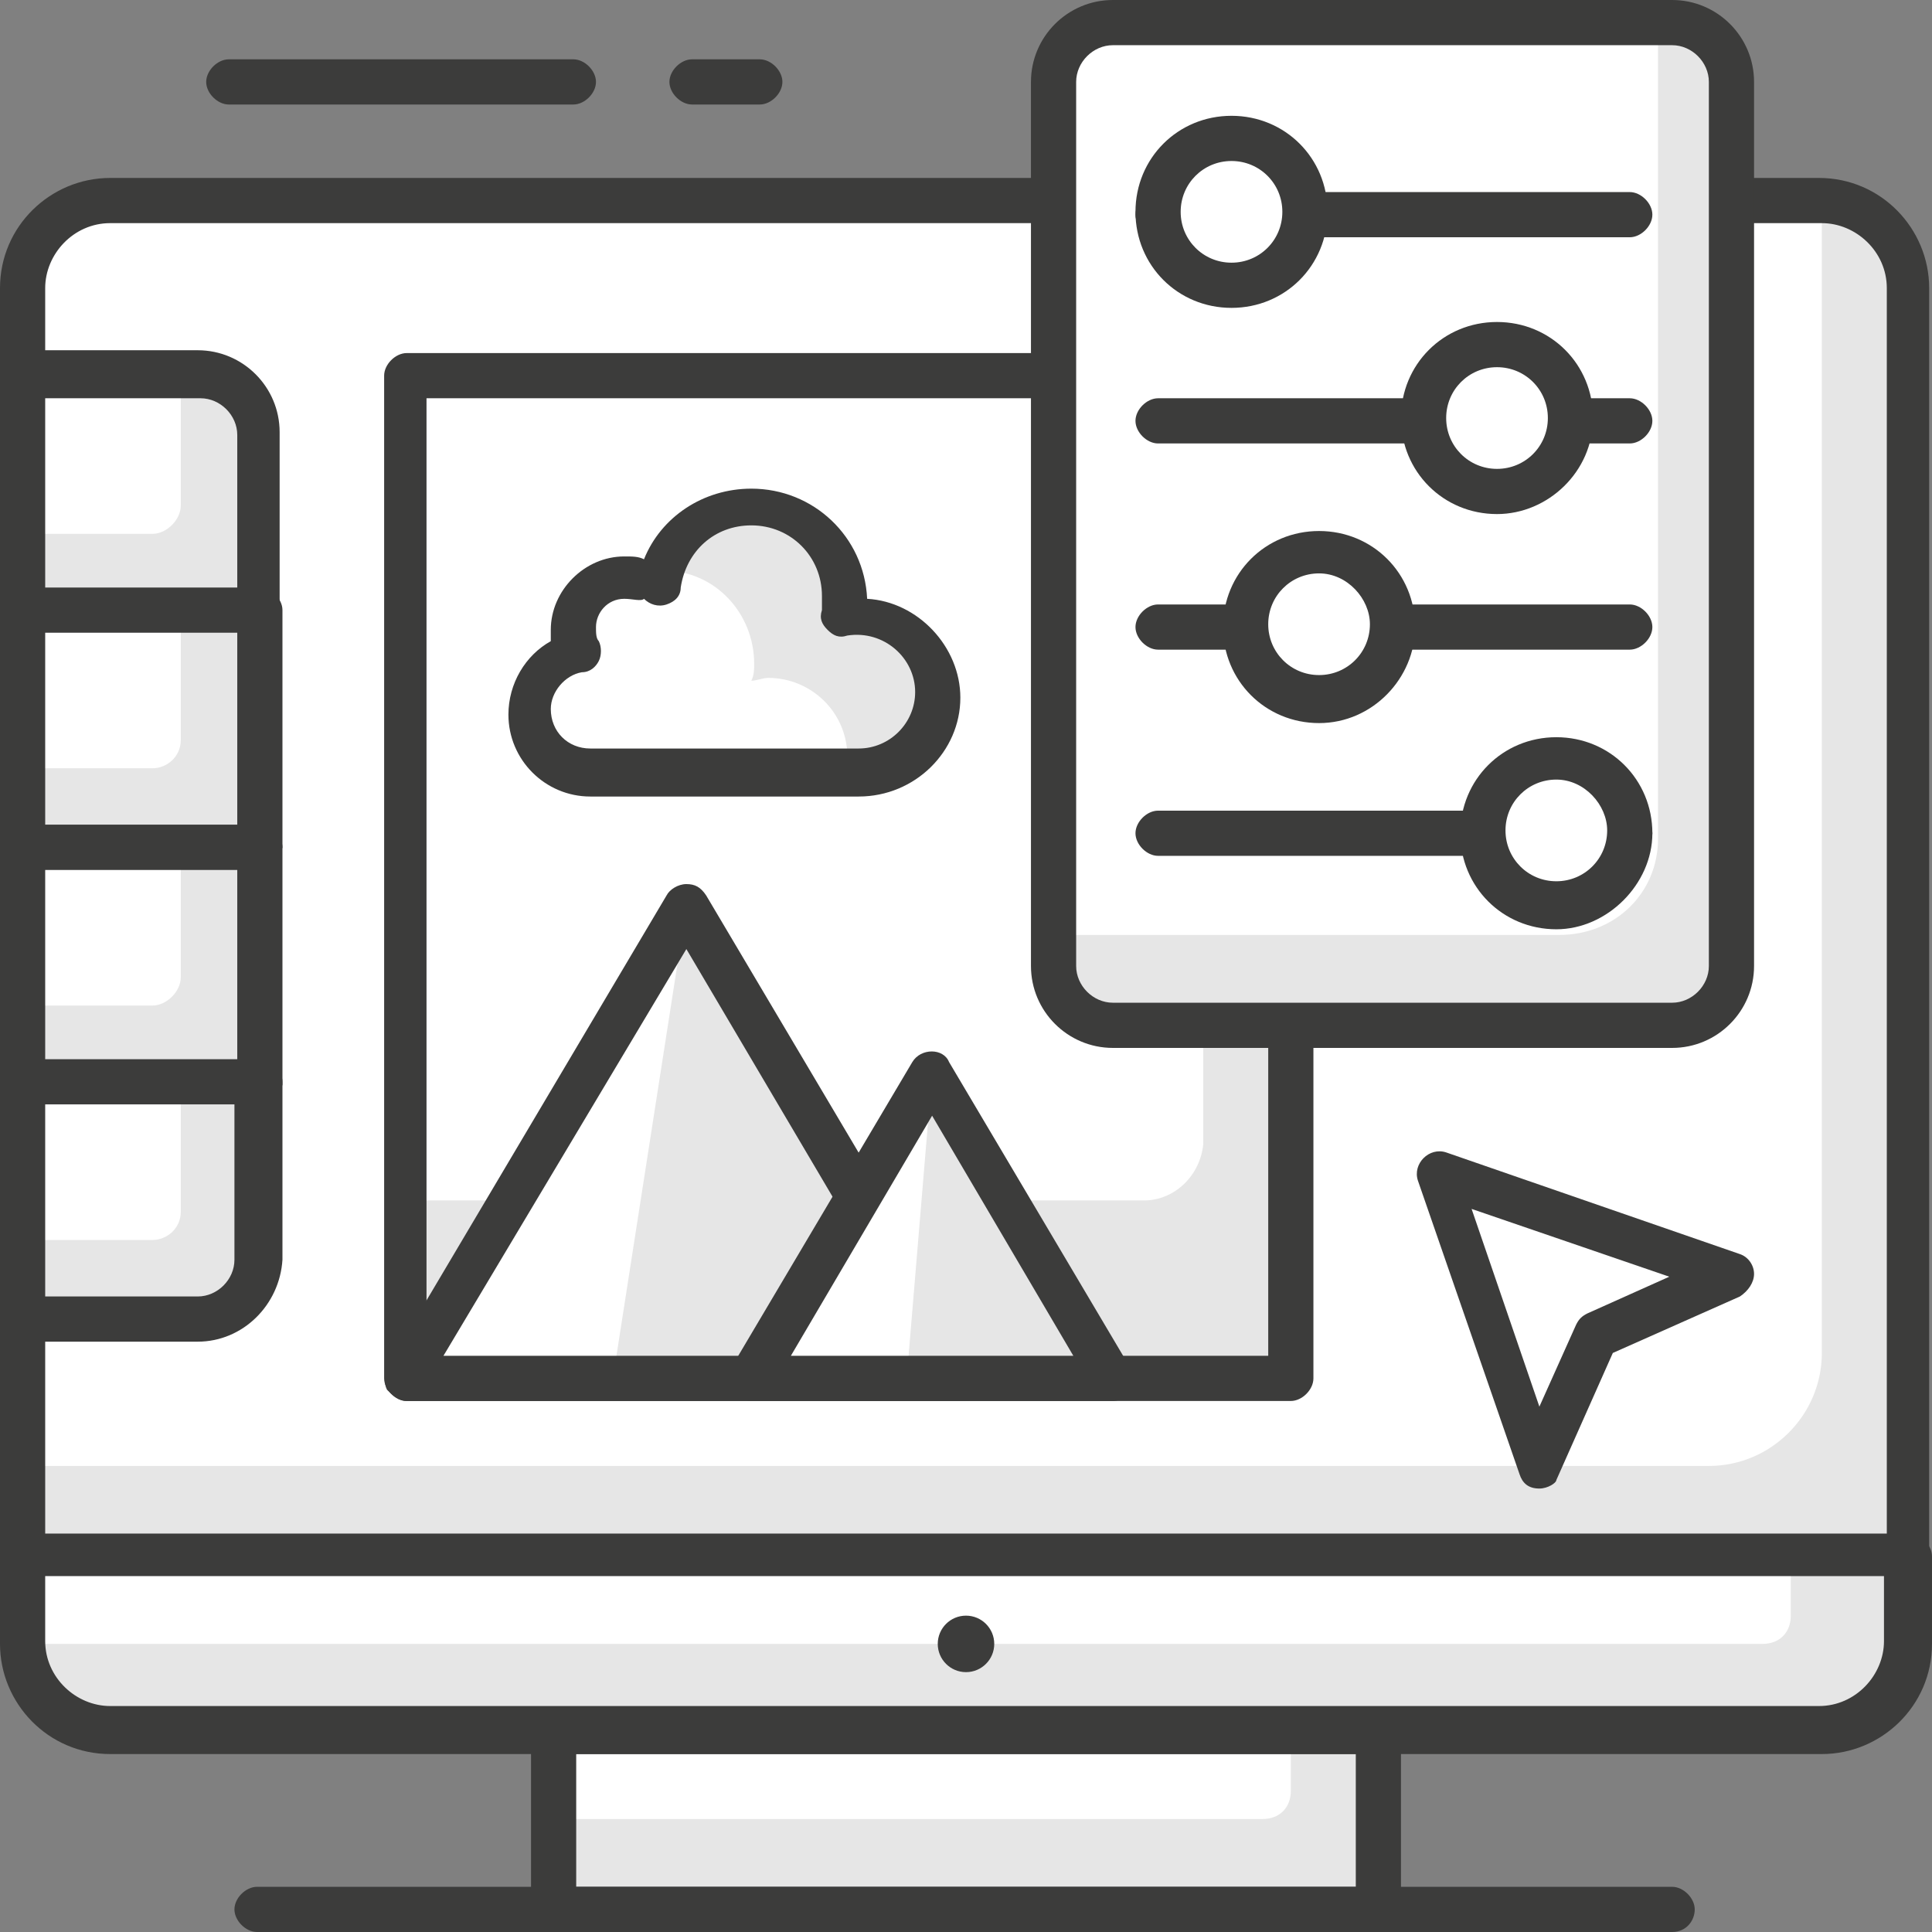 <?xml version="1.0" encoding="utf-8"?>
<!-- Generator: Adobe Illustrator 22.0.1, SVG Export Plug-In . SVG Version: 6.00 Build 0)  -->
<svg version="1.1" id="Vrstva_1" xmlns="http://www.w3.org/2000/svg" xmlns:xlink="http://www.w3.org/1999/xlink" x="0px" y="0px"
	 viewBox="0 0 68.4 68.4" style="enable-background:new 0 0 68.4 68.4;" xml:space="preserve">
<rect x="0" y="0" width="68.4" height="68.4" fill="#808080" stroke="none"/>
<style type="text/css">
	.st0{fill:url(#SVGID_1_);}
	.st1{fill:url(#SVGID_2_);}
	.st2{fill:url(#SVGID_3_);}
	.st3{fill:url(#SVGID_4_);}
	.st4{fill:url(#SVGID_5_);}
	.st5{fill:url(#SVGID_6_);}
	.st6{fill:url(#SVGID_7_);}
	.st7{fill:url(#SVGID_8_);}
	.st8{fill:url(#SVGID_9_);}
	.st9{fill:url(#SVGID_10_);}
	.st10{fill:url(#SVGID_11_);}
	.st11{fill:url(#SVGID_12_);}
	.st12{fill:url(#SVGID_13_);}
	.st13{fill:url(#SVGID_14_);}
	.st14{fill:#333333;}
	.st15{fill:#C8C8C8;}
	.st16{fill:#FFFFFF;}
	.st17{fill:#3C3C3B;}
	.st18{fill:#E6E6E6;}
</style>
<g>
	<g>
		<path class="st18" d="M67.6,55.1H0.8V10c0-1.7,1.3-3,3-3h60.8c1.7,0,3,1.3,3,3V55.1z"/>
	</g>
	<g>
		<path class="st16" d="M60.5,51.9H0.8V10c0-1.7,1.3-3,3-3h60.7v40.9C64.5,50.1,62.7,51.9,60.5,51.9z"/>
	</g>
	<g>
		<path class="st17" d="M67.6,55.9H0.8c-0.4,0-0.8-0.4-0.8-0.8V10.2C0,8,1.8,6.3,3.9,6.3h60.5c2.2,0,3.9,1.8,3.9,3.9v44.9
			C68.4,55.5,68,55.9,67.6,55.9z M1.6,54.3h65.2V10.2c0-1.3-1.1-2.3-2.3-2.3H3.9c-1.3,0-2.3,1.1-2.3,2.3V54.3z"/>
	</g>
	<g>
		<rect x="19.6" y="61.3" class="st18" width="29.2" height="6.3"/>
	</g>
	<g>
		<path class="st16" d="M45.7,61.3H19.6v3.1h25.1c0.6,0,1-0.4,1-1V61.3z"/>
	</g>
	<g>
		<path class="st17" d="M48.8,68.4H19.6c-0.4,0-0.8-0.4-0.8-0.8v-6.3c0-0.4,0.4-0.8,0.8-0.8h29.2c0.4,0,0.8,0.4,0.8,0.8v6.3
			C49.6,68,49.2,68.4,48.8,68.4z M20.4,66.8H48v-4.7H20.4V66.8z"/>
	</g>
	<g>
		<path class="st18" d="M64.6,61.3H3.8c-1.7,0-3-1.3-3-3v-3.3h66.8v3.3C67.6,60,66.2,61.3,64.6,61.3z"/>
	</g>
	<g>
		<path class="st16" d="M62.4,58.2H0.8v-3.1h62.6v2.1C63.4,57.8,63,58.2,62.4,58.2z"/>
	</g>
	<g>
		<path class="st17" d="M64.5,62.1H3.9c-2.2,0-3.9-1.8-3.9-3.9v-3.1c0-0.4,0.4-0.8,0.8-0.8h66.8c0.4,0,0.8,0.4,0.8,0.8v3.1
			C68.4,60.4,66.6,62.1,64.5,62.1z M1.6,55.8v2.3c0,1.3,1.1,2.3,2.3,2.3h60.5c1.3,0,2.3-1.1,2.3-2.3v-2.3H1.6z"/>
	</g>
	<g>
		<path class="st17" d="M59.2,68.4H9.1c-0.4,0-0.8-0.4-0.8-0.8c0-0.4,0.4-0.8,0.8-0.8h50.1c0.4,0,0.8,0.4,0.8,0.8
			C60,68,59.7,68.4,59.2,68.4z"/>
	</g>
	<g>
		<circle class="st17" cx="34.2" cy="58.2" r="1"/>
	</g>
	<g>
		<path class="st18" d="M9.1,21.7H0.8v-8.4h6.4c1.1,0,2,0.9,2,2V21.7z"/>
	</g>
	<g>
		<path class="st16" d="M5.4,18.9H0.8v-5.6h5.6v4.6C6.4,18.4,5.9,18.9,5.4,18.9z"/>
	</g>
	<g>
		<path class="st17" d="M9.1,22.4H0.8c-0.4,0-0.8-0.4-0.8-0.8v-8.4c0-0.4,0.4-0.8,0.8-0.8H7c1.6,0,2.9,1.3,2.9,2.9v6.3
			C9.9,22.1,9.6,22.4,9.1,22.4z M1.6,20.9h6.8v-5.5c0-0.7-0.6-1.3-1.3-1.3H1.6V20.9z"/>
	</g>
	<g>
		<rect x="0.8" y="21.7" class="st18" width="8.4" height="8.4"/>
	</g>
	<g>
		<path class="st16" d="M5.4,27.2H0.8v-5.6h5.6v4.6C6.4,26.8,5.9,27.2,5.4,27.2z"/>
	</g>
	<g>
		<path class="st17" d="M9.1,30.8H0.8C0.4,30.8,0,30.4,0,30v-8.4c0-0.4,0.4-0.8,0.8-0.8h8.4c0.4,0,0.8,0.4,0.8,0.8V30
			C9.9,30.4,9.6,30.8,9.1,30.8z M1.6,29.2h6.8v-6.8H1.6V29.2z"/>
	</g>
	<g>
		<rect x="0.8" y="30" class="st18" width="8.4" height="8.4"/>
	</g>
	<g>
		<path class="st16" d="M5.4,35.6H0.8V30h5.6v4.6C6.4,35.1,5.9,35.6,5.4,35.6z"/>
	</g>
	<g>
		<path class="st17" d="M9.1,39.1H0.8c-0.4,0-0.8-0.4-0.8-0.8V30c0-0.4,0.4-0.8,0.8-0.8h8.4c0.4,0,0.8,0.4,0.8,0.8v8.4
			C9.9,38.8,9.6,39.1,9.1,39.1z M1.6,37.6h6.8v-6.8H1.6V37.6z"/>
	</g>
	<g>
		<path class="st18" d="M7.1,46.7H0.8v-8.4h8.4v6.4C9.1,45.8,8.2,46.7,7.1,46.7z"/>
	</g>
	<g>
		<path class="st16" d="M5.4,43.9H0.8v-5.6h5.6v4.6C6.4,43.5,5.9,43.9,5.4,43.9z"/>
	</g>
	<g>
		<path class="st17" d="M7,47.5H0.8c-0.4,0-0.8-0.4-0.8-0.8v-8.4c0-0.4,0.4-0.8,0.8-0.8h8.4c0.4,0,0.8,0.4,0.8,0.8v6.3
			C9.9,46.2,8.6,47.5,7,47.5z M1.6,45.9H7c0.7,0,1.3-0.6,1.3-1.3v-5.5H1.6V45.9z"/>
	</g>
	<g>
		<rect x="14.4" y="13.3" class="st18" width="31.3" height="35.5"/>
	</g>
	<g>
		<path class="st16" d="M40.5,42.5H14.4V13.3h28.2v27.2C42.5,41.6,41.6,42.5,40.5,42.5z"/>
	</g>
	<g>
		<path class="st17" d="M45.7,49.6H14.4c-0.4,0-0.8-0.4-0.8-0.8V13.3c0-0.4,0.4-0.8,0.8-0.8h31.3c0.4,0,0.8,0.4,0.8,0.8v35.5
			C46.5,49.2,46.1,49.6,45.7,49.6z M15.1,48h29.8V14.1H15.1V48z"/>
	</g>
	<g>
		<path class="st16" d="M20.9,27.4c-1.2,0-2.2-1-2.2-2.2c0-1.1,0.8-1.9,1.7-2.1c-0.2-0.3-0.2-0.6-0.2-0.9c0-1,0.8-1.8,1.8-1.8
			c0.5,0,0.9,0.2,1.2,0.5c0.2-1.6,1.6-2.9,3.3-2.9c1.8,0,3.3,1.5,3.3,3.3c0,0.2,0,0.4-0.1,0.6c0.2,0,0.4-0.1,0.6-0.1
			c1.5,0,2.8,1.2,2.8,2.8c0,1.5-1.2,2.8-2.8,2.8H20.9z"/>
	</g>
	<g>
		<path class="st18" d="M30.4,21.9c-0.2,0-0.4,0-0.6,0.1c0-0.2,0.1-0.4,0.1-0.6c0-1.8-1.5-3.3-3.3-3.3c-1.4,0-2.6,0.9-3.1,2.1
			c1.8,0,3.2,1.5,3.2,3.3c0,0.2,0,0.4-0.1,0.6c0.2,0,0.4-0.1,0.6-0.1c1.5,0,2.8,1.2,2.8,2.8c0,0.2,0,0.5-0.1,0.7h0.5
			c1.5,0,2.8-1.2,2.8-2.8C33.2,23.1,31.9,21.9,30.4,21.9z"/>
	</g>
	<g>
		<path class="st17" d="M30.4,28.2h-9.5c-1.6,0-2.9-1.3-2.9-2.9c0-1.1,0.6-2.1,1.5-2.6c0-0.1,0-0.3,0-0.4c0-1.4,1.2-2.6,2.6-2.6
			c0.3,0,0.5,0,0.7,0.1c0.6-1.5,2.1-2.5,3.8-2.5c2.2,0,4,1.7,4.1,3.9c1.8,0.1,3.3,1.7,3.3,3.5C34,26.6,32.4,28.2,30.4,28.2z
			 M22.1,21.2c-0.6,0-1,0.5-1,1c0,0.2,0,0.4,0.1,0.5c0.1,0.2,0.1,0.5,0,0.7c-0.1,0.2-0.3,0.4-0.6,0.4c-0.6,0.1-1.1,0.7-1.1,1.3
			c0,0.8,0.6,1.4,1.4,1.4h9.5c1.1,0,2-0.9,2-2c0-1.2-1.1-2.2-2.4-2c-0.3,0.1-0.5,0-0.7-0.2c-0.2-0.2-0.3-0.4-0.2-0.7
			c0-0.1,0-0.3,0-0.5c0-1.4-1.1-2.5-2.5-2.5c-1.3,0-2.3,0.9-2.5,2.2c0,0.3-0.2,0.5-0.5,0.6c-0.3,0.1-0.6,0-0.8-0.2
			C22.7,21.3,22.4,21.2,22.1,21.2z"/>
	</g>
	<g>
		<polygon class="st18" points="24.3,32.1 14.4,48.8 34.2,48.8 		"/>
	</g>
	<g>
		<polygon class="st16" points="24.3,32.1 14.4,48.8 21.7,48.8 		"/>
	</g>
	<g>
		<path class="st17" d="M34.2,49.6H14.4c-0.3,0-0.5-0.2-0.7-0.4c-0.1-0.2-0.1-0.5,0-0.8l9.9-16.7c0.1-0.2,0.4-0.4,0.7-0.4l0,0
			c0.3,0,0.5,0.1,0.7,0.4l9.9,16.7c0.1,0.2,0.1,0.5,0,0.8C34.7,49.4,34.5,49.6,34.2,49.6z M15.7,48h17.1l-8.5-14.4L15.7,48z"/>
	</g>
	<g>
		<polygon class="st18" points="33,38 26.6,48.8 39.4,48.8 		"/>
	</g>
	<g>
		<polygon class="st16" points="33,38 26.6,48.8 32.1,48.8 		"/>
	</g>
	<g>
		<path class="st17" d="M39.4,49.6H26.6c-0.3,0-0.5-0.2-0.7-0.4c-0.1-0.2-0.1-0.5,0-0.8l6.4-10.8c0.3-0.5,1.1-0.5,1.3,0l6.4,10.8
			c0.1,0.2,0.1,0.5,0,0.8C39.9,49.4,39.7,49.6,39.4,49.6z M28,48H38l-5-8.5L28,48z"/>
	</g>
	<g>
		<path class="st17" d="M20.3,3.7H8.1c-0.4,0-0.8-0.4-0.8-0.8c0-0.4,0.4-0.8,0.8-0.8h12.2c0.4,0,0.8,0.4,0.8,0.8
			C21.1,3.3,20.7,3.7,20.3,3.7z"/>
	</g>
	<g>
		<path class="st17" d="M26.9,3.7h-2.4c-0.4,0-0.8-0.4-0.8-0.8c0-0.4,0.4-0.8,0.8-0.8h2.4c0.4,0,0.8,0.4,0.8,0.8
			C27.7,3.3,27.3,3.7,26.9,3.7z"/>
	</g>
	<g>
		<path class="st18" d="M59.3,36.3h-20c-1.1,0-2-0.9-2-2V2.8c0-1.1,0.9-2,2-2h20c1.1,0,2,0.9,2,2v31.5
			C61.3,35.4,60.4,36.3,59.3,36.3z"/>
	</g>
	<g>
		<path class="st16" d="M55.2,33.1H37.3V2.8c0-1.1,0.9-2,2-2h19.4v28.9C58.7,31.6,57.2,33.1,55.2,33.1z"/>
	</g>
	<g>
		<path class="st17" d="M59.2,37.1H39.4c-1.6,0-2.9-1.3-2.9-2.9V2.9c0-1.6,1.3-2.9,2.9-2.9h19.8c1.6,0,2.9,1.3,2.9,2.9v31.3
			C62.1,35.8,60.8,37.1,59.2,37.1z M39.4,1.6c-0.7,0-1.3,0.6-1.3,1.3v31.3c0,0.7,0.6,1.3,1.3,1.3h19.8c0.7,0,1.3-0.6,1.3-1.3V2.9
			c0-0.7-0.6-1.3-1.3-1.3H39.4z"/>
	</g>
	<g>
		<path class="st17" d="M57.7,8.4H41c-0.4,0-0.8-0.4-0.8-0.8c0-0.4,0.4-0.8,0.8-0.8h16.7c0.4,0,0.8,0.4,0.8,0.8
			C58.5,8,58.1,8.4,57.7,8.4z"/>
	</g>
	<g>
		<path class="st17" d="M57.7,15.7H41c-0.4,0-0.8-0.4-0.8-0.8c0-0.4,0.4-0.8,0.8-0.8h16.7c0.4,0,0.8,0.4,0.8,0.8
			C58.5,15.3,58.1,15.7,57.7,15.7z"/>
	</g>
	<g>
		<path class="st17" d="M57.7,23H41c-0.4,0-0.8-0.4-0.8-0.8c0-0.4,0.4-0.8,0.8-0.8h16.7c0.4,0,0.8,0.4,0.8,0.8
			C58.5,22.6,58.1,23,57.7,23z"/>
	</g>
	<g>
		<path class="st17" d="M57.7,30.3H41c-0.4,0-0.8-0.4-0.8-0.8c0-0.4,0.4-0.8,0.8-0.8h16.7c0.4,0,0.8,0.4,0.8,0.8
			C58.5,29.9,58.1,30.3,57.7,30.3z"/>
	</g>
	<g>
		<circle class="st16" cx="43.6" cy="7.5" r="2.6"/>
	</g>
	<g>
		<path class="st17" d="M43.6,10.9c-1.9,0-3.4-1.5-3.4-3.4c0-1.9,1.5-3.4,3.4-3.4c1.9,0,3.4,1.5,3.4,3.4C47,9.4,45.5,10.9,43.6,10.9
			z M43.6,5.7c-1,0-1.8,0.8-1.8,1.8c0,1,0.8,1.8,1.8,1.8c1,0,1.8-0.8,1.8-1.8C45.4,6.5,44.6,5.7,43.6,5.7z"/>
	</g>
	<g>
		<circle class="st16" cx="53" cy="14.9" r="2.6"/>
	</g>
	<g>
		<path class="st17" d="M53,18.2c-1.9,0-3.4-1.5-3.4-3.4s1.5-3.4,3.4-3.4s3.4,1.5,3.4,3.4S54.8,18.2,53,18.2z M53,13
			c-1,0-1.8,0.8-1.8,1.8c0,1,0.8,1.8,1.8,1.8c1,0,1.8-0.8,1.8-1.8C54.8,13.8,54,13,53,13z"/>
	</g>
	<g>
		<circle class="st16" cx="46.7" cy="22.2" r="2.6"/>
	</g>
	<g>
		<path class="st17" d="M46.7,25.6c-1.9,0-3.4-1.5-3.4-3.4c0-1.9,1.5-3.4,3.4-3.4c1.9,0,3.4,1.5,3.4,3.4
			C50.1,24,48.6,25.6,46.7,25.6z M46.7,20.3c-1,0-1.8,0.8-1.8,1.8c0,1,0.8,1.8,1.8,1.8c1,0,1.8-0.8,1.8-1.8
			C48.5,21.2,47.7,20.3,46.7,20.3z"/>
	</g>
	<g>
		<circle class="st16" cx="55.1" cy="29.5" r="2.6"/>
	</g>
	<g>
		<path class="st17" d="M55.1,32.9c-1.9,0-3.4-1.5-3.4-3.4c0-1.9,1.5-3.4,3.4-3.4s3.4,1.5,3.4,3.4C58.5,31.3,56.9,32.9,55.1,32.9z
			 M55.1,27.6c-1,0-1.8,0.8-1.8,1.8c0,1,0.8,1.8,1.8,1.8c1,0,1.8-0.8,1.8-1.8C56.9,28.5,56.1,27.6,55.1,27.6z"/>
	</g>
	<g>
		<polygon class="st16" points="50.9,41.5 61.3,45.1 56.6,47.2 54.5,51.9 		"/>
	</g>
	<g>
		<path class="st17" d="M54.5,52.7C54.5,52.7,54.4,52.7,54.5,52.7c-0.4,0-0.6-0.2-0.7-0.5l-3.6-10.4c-0.1-0.3,0-0.6,0.2-0.8
			c0.2-0.2,0.5-0.3,0.8-0.2l10.4,3.6c0.3,0.1,0.5,0.4,0.5,0.7c0,0.3-0.2,0.6-0.5,0.8l-4.5,2l-2,4.5C55.1,52.5,54.8,52.7,54.5,52.7z
			 M52.1,42.8l2.4,7l1.3-2.9c0.1-0.2,0.2-0.3,0.4-0.4l2.9-1.3L52.1,42.8z"/>
	</g>
</g>
</svg>
